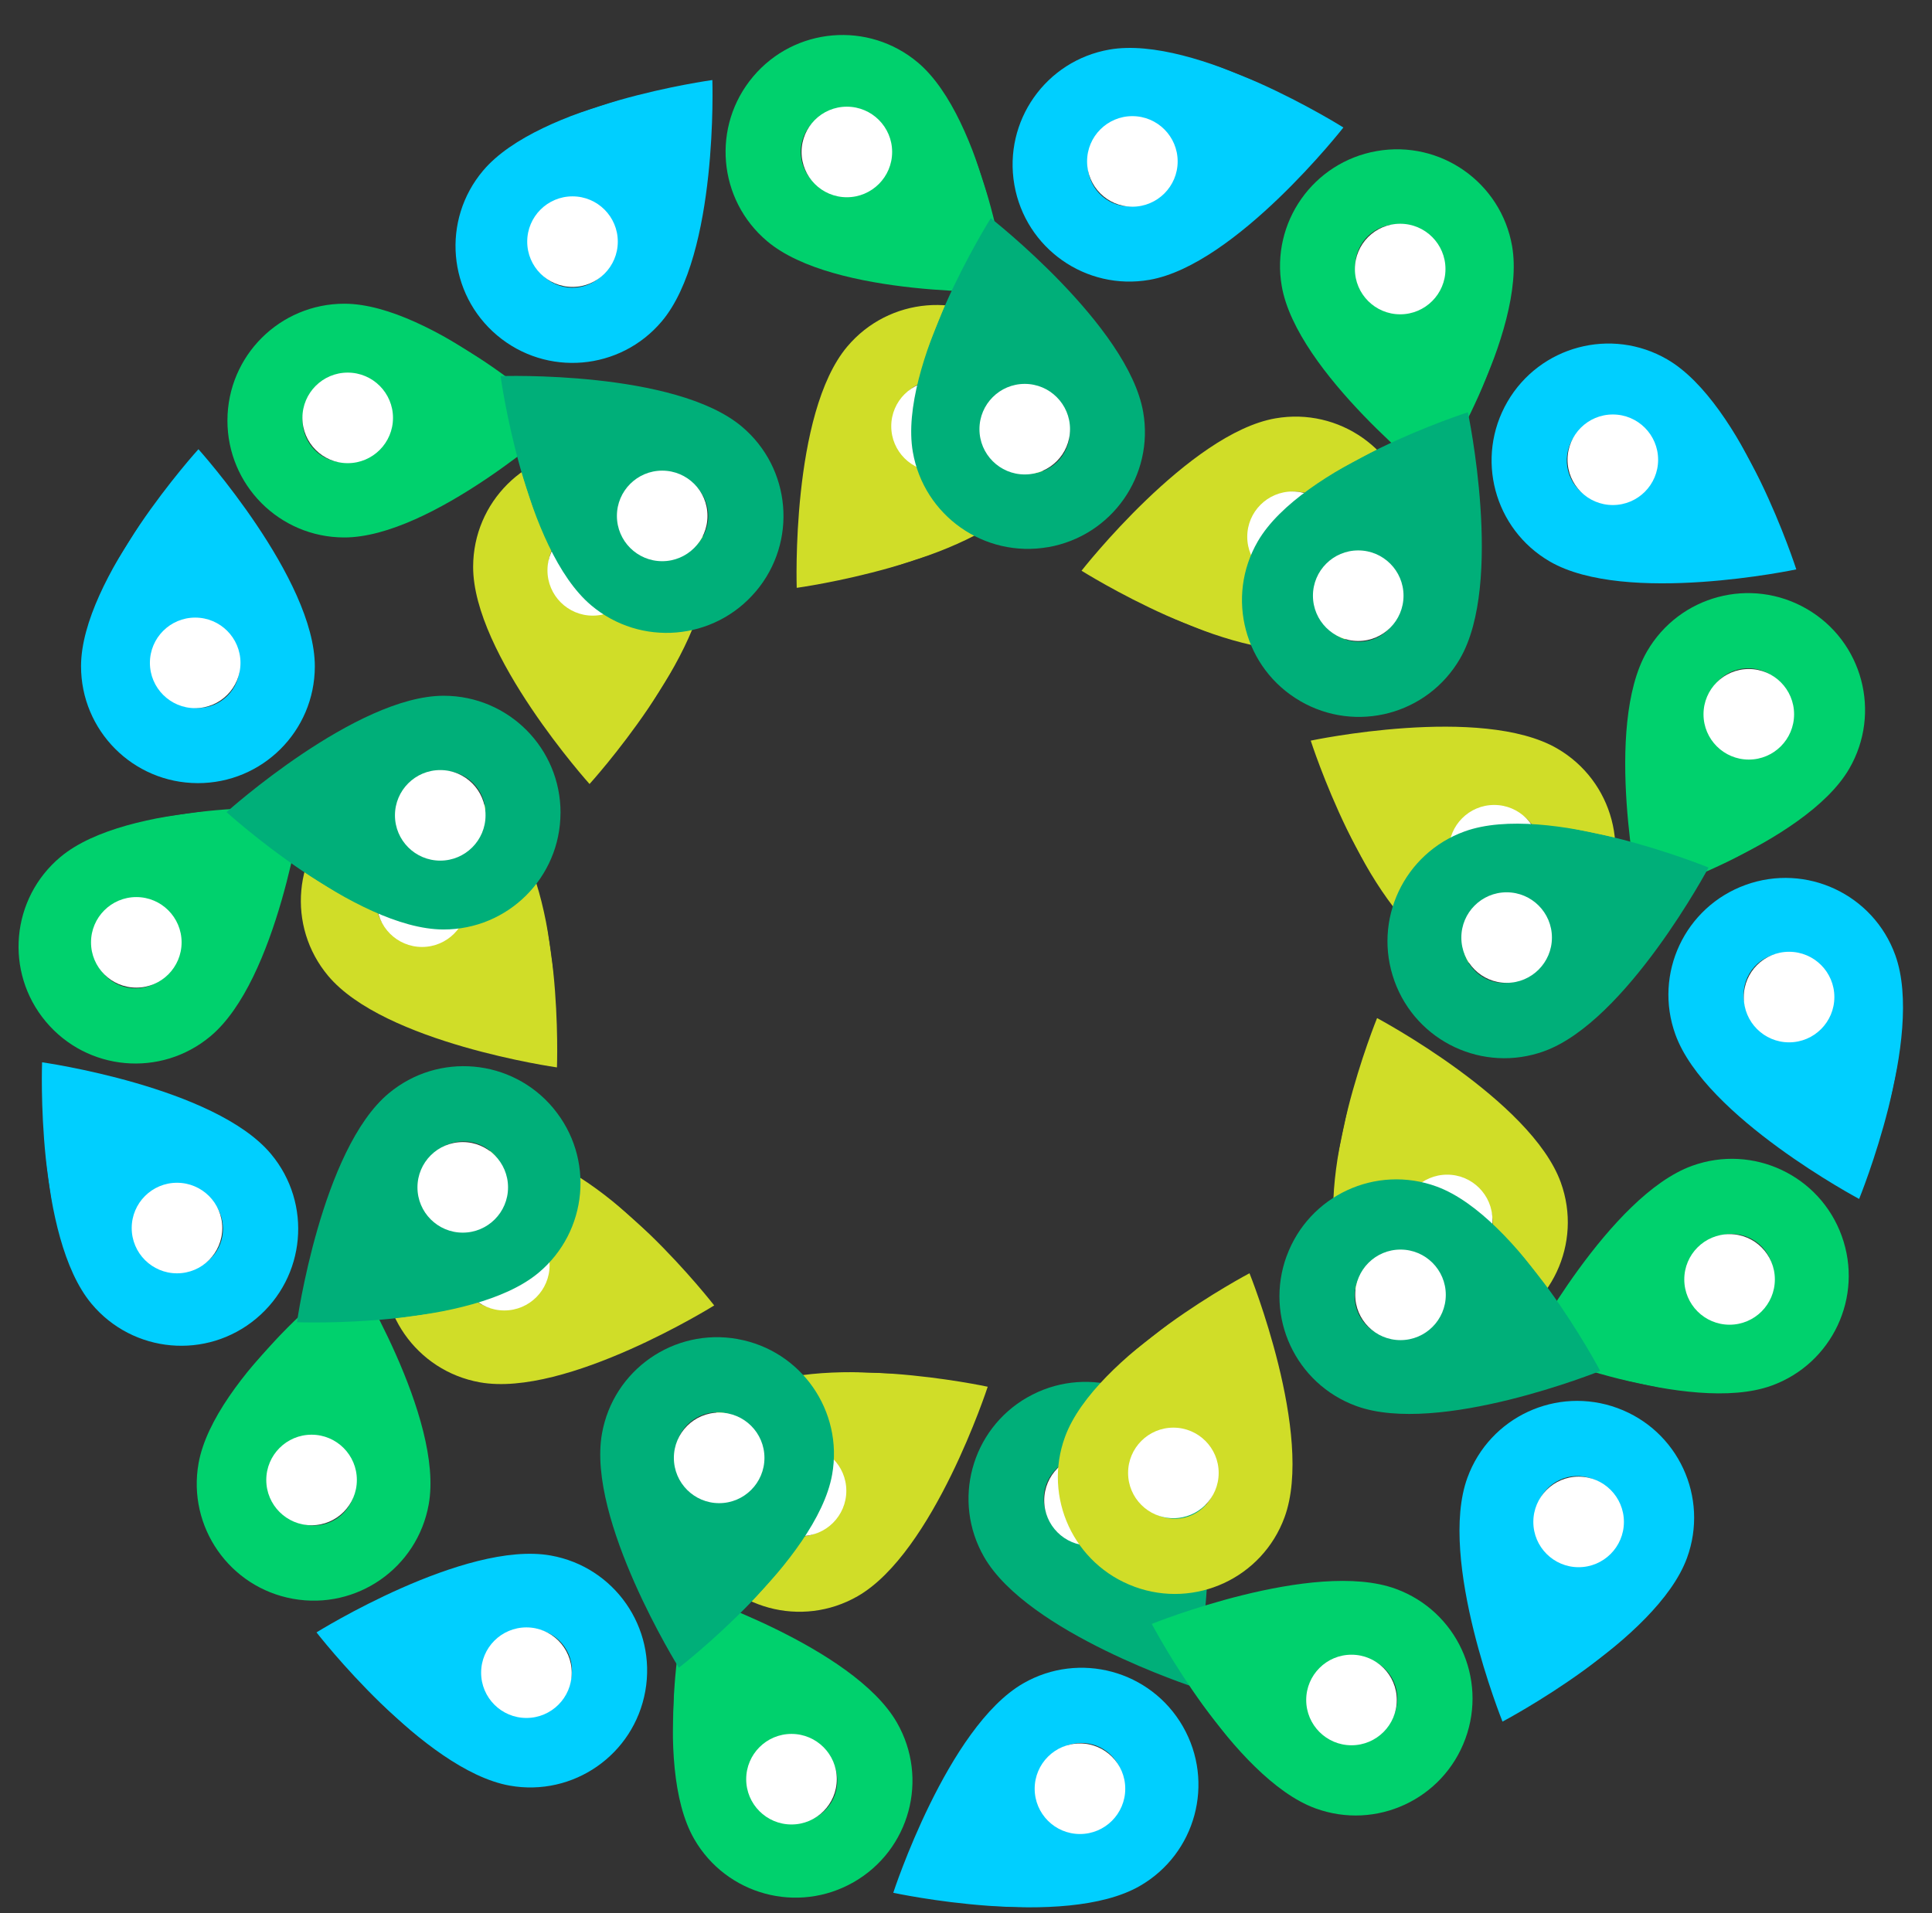 <?xml version="1.0" encoding="UTF-8"?> <svg xmlns="http://www.w3.org/2000/svg" width="5636" height="5583" viewBox="0 0 5636 5583" fill="none"><rect x="0" y="0" width="5636" height="5583" fill="#333333" stroke="none"/><g clip-path="url(#clip0_15_887)"><mask id="mask0_15_887" style="mask-type:luminance" maskUnits="userSpaceOnUse" x="1946" y="3987" width="1596" height="1596"><path d="M1997.26 3987.24L1946.03 5531.54L3490.34 5582.77L3541.56 4038.47L1997.26 3987.24Z" fill="white"></path></mask><g mask="url(#mask0_15_887)"><path d="M2996.61 4077.5C2833.11 4171.41 2776.84 4379.52 2870.73 4543.01C2998.11 4764.8 3481.87 4922.4 3481.87 4922.4C3481.87 4922.4 3589.54 4425.22 3462.19 4203.44C3368.27 4039.94 3160.17 3983.67 2996.67 4077.56L2996.61 4077.5ZM3227.15 4478.83C3199.16 4494.89 3165.88 4499.19 3134.71 4490.77C3103.54 4482.35 3077 4461.84 3060.88 4433.84C3044.82 4405.85 3040.52 4372.58 3048.94 4341.38C3057.36 4310.21 3077.81 4283.67 3105.86 4267.55C3133.86 4251.49 3167.13 4247.19 3198.33 4255.61C3229.52 4264.03 3256.04 4284.55 3272.16 4312.54C3288.28 4340.53 3292.51 4373.81 3284.09 4404.98C3275.67 4436.15 3255.16 4462.69 3227.17 4478.81L3227.15 4478.83Z" fill="#00AF79"></path><path d="M3450.72 5037.62C3356.81 4874.12 3148.7 4817.85 2985.21 4911.74C2763.36 5039.12 2605.82 5522.88 2605.82 5522.88C2605.82 5522.88 3103 5630.55 3324.78 5503.2C3488.28 5409.28 3544.55 5201.11 3450.7 5037.62H3450.72ZM3049.39 5268.13C3033.33 5240.14 3029.03 5206.87 3037.45 5175.69C3045.87 5144.52 3066.38 5117.99 3094.38 5101.86C3122.37 5085.74 3155.65 5081.51 3186.82 5089.93C3217.99 5098.35 3244.53 5118.79 3260.65 5146.85C3276.7 5174.84 3281 5208.12 3272.58 5239.31C3264.16 5270.49 3243.65 5297.02 3215.66 5313.15C3187.67 5329.2 3154.39 5333.5 3123.2 5325.08C3092.03 5316.66 3065.49 5296.15 3049.37 5268.16L3049.39 5268.13Z" fill="#00CFFF"></path><path d="M2490.56 5491.73C2654.05 5397.82 2710.33 5189.71 2616.43 5026.22C2489.06 4804.43 2005.29 4646.9 2005.29 4646.9C2005.29 4646.9 1897.62 5144.08 2024.98 5365.86C2118.96 5529.29 2327.13 5585.58 2490.56 5491.73ZM2260.09 5090.4C2288.08 5074.34 2321.35 5070.04 2352.55 5078.46C2383.72 5086.88 2410.26 5107.39 2426.38 5135.39C2442.5 5163.38 2446.73 5196.66 2438.31 5227.85C2429.9 5259.04 2409.45 5285.56 2381.39 5301.68C2353.33 5317.8 2320.12 5322.04 2288.95 5313.62C2257.78 5305.2 2231.24 5284.68 2215.12 5256.69C2199.06 5228.7 2194.76 5195.42 2203.18 5164.23C2211.6 5133.06 2232.12 5106.52 2260.11 5090.4H2260.09Z" fill="#00D16D"></path><path d="M2036.51 4531.61C2130.43 4695.11 2338.53 4751.38 2502.02 4657.49C2723.81 4530.11 2881.35 4046.35 2881.35 4046.35C2881.35 4046.35 2384.17 3938.68 2162.38 4066.03C1998.89 4159.95 1942.61 4368.05 2036.51 4531.55V4531.61ZM2437.82 4301.09C2453.88 4329.09 2458.18 4362.36 2449.76 4393.53C2441.34 4424.71 2420.82 4451.24 2392.83 4467.37C2364.84 4483.42 2331.56 4487.72 2300.39 4479.3C2269.22 4470.88 2242.68 4450.44 2226.56 4422.38C2210.51 4394.39 2206.21 4361.11 2214.63 4329.94C2223.05 4298.77 2243.56 4272.23 2271.55 4256.11C2299.54 4239.98 2332.82 4235.75 2364.01 4244.17C2395.18 4252.59 2421.72 4273.1 2437.84 4301.09H2437.82Z" fill="#D0DD28"></path><path d="M3150.45 5351.44C3223.42 5351.44 3282.57 5292.28 3282.57 5219.31C3282.57 5146.35 3223.42 5087.19 3150.45 5087.19C3077.48 5087.19 3018.33 5146.35 3018.33 5219.31C3018.33 5292.28 3077.48 5351.44 3150.45 5351.44Z" fill="white"></path><path d="M2308.92 5323.58C2381.89 5323.58 2441.05 5264.43 2441.05 5191.46C2441.05 5118.49 2381.89 5059.34 2308.92 5059.34C2235.96 5059.34 2176.8 5118.49 2176.8 5191.46C2176.8 5264.43 2235.96 5323.58 2308.92 5323.58Z" fill="white"></path><path d="M2336.76 4482.04C2409.73 4482.04 2468.88 4422.88 2468.88 4349.91C2468.88 4276.94 2409.73 4217.79 2336.76 4217.79C2263.79 4217.79 2204.64 4276.94 2204.64 4349.91C2204.64 4422.88 2263.79 4482.04 2336.76 4482.04Z" fill="white"></path><path d="M3178.31 4509.89C3251.28 4509.89 3310.43 4450.74 3310.43 4377.77C3310.43 4304.8 3251.28 4245.65 3178.31 4245.65C3105.34 4245.65 3046.19 4304.8 3046.19 4377.77C3046.19 4450.74 3105.34 4509.89 3178.31 4509.89Z" fill="white"></path></g><mask id="mask1_15_887" style="mask-type:luminance" maskUnits="userSpaceOnUse" x="412" y="3195" width="2183" height="2183"><path d="M1444.19 3195.49L412.293 4345.57L1562.37 5377.47L2594.27 4227.39L1444.19 3195.49Z" fill="white"></path></mask><g mask="url(#mask1_15_887)"><path d="M2151.75 3907.1C1966.15 3873.96 1789.24 3997.19 1756.1 4182.81C1711.11 4434.58 1980.39 4866.26 1980.39 4866.26C1980.39 4866.26 2382.47 4554.61 2427.45 4302.84C2460.6 4117.24 2337.36 3940.33 2151.75 3907.19V3907.1ZM2070.37 4362.72C2038.59 4357.03 2010.35 4338.94 1991.88 4312.42C1973.4 4285.93 1966.26 4253.17 1971.9 4221.35C1977.59 4189.57 1995.69 4161.33 2022.2 4142.86C2048.69 4124.38 2081.41 4117.2 2113.27 4122.88C2145.05 4128.57 2173.31 4146.67 2191.76 4173.18C2210.21 4199.69 2217.38 4232.43 2211.71 4264.25C2206.07 4296.08 2187.93 4324.27 2161.42 4342.74C2134.93 4361.22 2102.17 4368.36 2070.34 4362.72H2070.37Z" fill="#00AF79"></path><path d="M1882.46 4934.47C1915.6 4748.87 1792.37 4571.96 1606.75 4538.82C1354.94 4493.79 923.305 4763.11 923.305 4763.11C923.305 4763.11 1234.95 5165.19 1486.72 5210.18C1672.32 5243.32 1849.28 5120.04 1882.46 4934.47ZM1426.84 4853.11C1432.53 4821.34 1450.63 4793.1 1477.14 4774.62C1503.63 4756.15 1536.39 4749.01 1568.21 4754.65C1600.04 4760.29 1628.23 4778.43 1646.7 4804.95C1665.18 4831.44 1672.37 4864.15 1666.68 4896.02C1660.99 4927.8 1642.9 4956.03 1616.38 4974.51C1589.89 4992.98 1557.13 5000.13 1525.31 4994.46C1493.53 4988.77 1465.27 4970.68 1446.82 4944.17C1428.35 4917.68 1421.2 4884.91 1426.87 4853.09L1426.84 4853.11Z" fill="#00CFFF"></path><path d="M855.027 4665.16C1040.62 4698.31 1217.53 4575.08 1250.68 4389.46C1295.66 4137.69 1026.34 3706.05 1026.34 3706.05C1026.34 3706.05 624.263 4017.7 579.274 4269.47C546.221 4455.07 669.497 4632 855.027 4665.16ZM936.45 4209.59C968.226 4215.3 996.465 4233.37 1014.94 4259.89C1033.41 4286.38 1040.56 4319.14 1034.91 4350.96C1029.27 4382.78 1011.13 4411 984.619 4429.45C958.127 4447.93 925.41 4455.11 893.544 4449.43C861.678 4443.74 833.53 4425.64 815.055 4399.13C796.58 4372.64 789.437 4339.88 795.08 4308.06C800.768 4276.28 818.862 4248.04 845.376 4229.57C871.867 4211.09 904.629 4203.95 936.45 4209.59Z" fill="#00D16D"></path><path d="M1124.35 3637.82C1091.21 3823.42 1214.44 4000.33 1400.06 4033.47C1651.83 4078.46 2083.47 3809.13 2083.47 3809.13C2083.47 3809.13 1771.82 3407.05 1520.05 3362.07C1334.45 3328.92 1157.54 3452.16 1124.4 3637.77L1124.35 3637.82ZM1579.97 3719.2C1574.28 3750.97 1556.19 3779.21 1529.68 3797.69C1503.18 3816.16 1470.42 3823.31 1438.6 3817.66C1406.82 3811.97 1378.59 3793.88 1360.11 3767.37C1341.64 3740.85 1334.45 3708.16 1340.14 3676.29C1345.83 3644.52 1363.92 3616.28 1390.43 3597.8C1416.95 3579.33 1449.69 3572.18 1481.51 3577.83C1513.33 3583.47 1541.52 3601.61 1560 3628.12C1578.47 3654.62 1585.61 3687.38 1579.95 3719.2H1579.97Z" fill="#D0DD28"></path><path d="M1535.65 5012.78C1608.62 5012.78 1667.78 4953.63 1667.78 4880.66C1667.78 4807.69 1608.62 4748.54 1535.65 4748.54C1462.69 4748.54 1403.53 4807.69 1403.53 4880.66C1403.53 4953.63 1462.69 5012.78 1535.65 5012.78Z" fill="white"></path><path d="M908.907 4450.52C981.875 4450.52 1041.03 4391.37 1041.03 4318.4C1041.03 4245.43 981.875 4186.28 908.907 4186.28C835.938 4186.28 776.785 4245.43 776.785 4318.4C776.785 4391.37 835.938 4450.52 908.907 4450.52Z" fill="white"></path><path d="M1471.16 3823.75C1544.13 3823.75 1603.28 3764.6 1603.28 3691.63C1603.28 3618.66 1544.13 3559.51 1471.16 3559.51C1398.19 3559.51 1339.04 3618.66 1339.04 3691.63C1339.04 3764.6 1398.19 3823.75 1471.16 3823.75Z" fill="white"></path><path d="M2097.91 4386.03C2170.88 4386.03 2230.03 4326.88 2230.03 4253.91C2230.03 4180.94 2170.88 4121.79 2097.91 4121.79C2024.94 4121.79 1965.79 4180.94 1965.79 4253.91C1965.79 4326.88 2024.94 4386.03 2097.91 4386.03Z" fill="white"></path></g><mask id="mask2_15_887" style="mask-type:luminance" maskUnits="userSpaceOnUse" x="-1" y="2233" width="1749" height="1748"><path d="M1529.56 2233.5L-0.18 2451.22L217.534 3980.95L1747.27 3763.24L1529.56 2233.5Z" fill="white"></path></mask><g mask="url(#mask2_15_887)"><path d="M1614.08 3233.48C1493.2 3088.8 1278.47 3069.5 1133.78 3190.38C937.48 3354.32 866.291 3858.1 866.291 3858.1C866.291 3858.1 1374.62 3877.81 1570.92 3713.87C1715.61 3592.99 1734.91 3378.26 1614.03 3233.57L1614.08 3233.51V3233.48ZM1258.87 3530.22C1238.2 3505.43 1228.19 3473.41 1231.06 3441.25C1233.95 3409.07 1249.53 3379.4 1274.3 3358.66C1299.09 3337.99 1331.11 3327.98 1363.27 3330.87C1395.45 3333.76 1425.12 3349.28 1445.86 3374.11C1466.53 3398.9 1476.56 3430.93 1473.67 3463.08C1470.78 3495.24 1455.19 3524.93 1430.43 3545.67C1405.66 3566.41 1373.62 3576.37 1341.46 3573.48C1309.28 3570.59 1279.61 3555.01 1258.87 3530.24V3530.22Z" fill="#00AF79"></path><path d="M747.404 3847.42C892.088 3726.54 911.391 3511.81 790.511 3367.13C626.568 3170.76 122.782 3099.64 122.782 3099.64C122.782 3099.64 103.076 3607.97 267.019 3804.27C387.899 3948.96 602.697 3968.26 747.381 3847.45L747.404 3847.42ZM450.69 3492.22C475.48 3471.55 507.502 3461.52 539.659 3464.41C571.839 3467.29 601.51 3482.88 622.246 3507.65C642.983 3532.44 652.925 3564.46 650.037 3596.62C647.148 3628.8 631.629 3658.47 606.795 3679.2C582.005 3699.87 549.983 3709.88 517.826 3707.02C485.646 3704.13 455.975 3688.54 435.238 3663.77C414.569 3638.98 404.537 3606.96 407.426 3574.8C410.315 3542.63 425.9 3512.95 450.668 3492.22H450.69Z" fill="#00CFFF"></path><path d="M133.465 2980.71C254.345 3125.39 469.076 3144.69 613.76 3023.81C810.061 2859.87 881.205 2356.11 881.205 2356.11C881.205 2356.11 372.873 2336.4 176.572 2500.34C31.955 2621.27 12.652 2836.07 133.465 2980.71ZM488.67 2684.04C509.339 2708.83 519.349 2740.85 516.46 2773.01C513.572 2805.19 497.986 2834.86 473.219 2855.59C448.451 2876.33 416.406 2886.3 384.249 2883.41C352.07 2880.52 322.398 2865 301.662 2840.16C280.926 2815.33 270.983 2783.35 273.872 2751.2C276.761 2719.02 292.346 2689.34 317.114 2668.61C341.903 2647.94 373.926 2637.93 406.083 2640.8C438.262 2643.68 467.934 2659.27 488.67 2684.04Z" fill="#00D16D"></path><path d="M1000.14 2366.81C855.453 2487.69 836.15 2702.42 957.03 2847.11C1120.97 3043.41 1624.74 3114.55 1624.74 3114.55C1624.74 3114.55 1644.44 2606.22 1480.5 2409.92C1359.62 2265.23 1144.89 2245.93 1000.2 2366.81H1000.14ZM1296.85 2722.04C1272.06 2742.71 1240.04 2752.74 1207.88 2749.85C1175.7 2746.96 1146.03 2731.38 1125.29 2706.61C1104.63 2681.82 1094.59 2649.8 1097.48 2617.64C1100.37 2585.46 1115.89 2555.79 1140.72 2535.05C1165.51 2514.38 1197.54 2504.35 1229.69 2507.24C1261.87 2510.13 1291.54 2525.72 1312.28 2550.48C1333.02 2575.25 1342.98 2607.29 1340.09 2639.45C1337.2 2671.63 1321.62 2701.3 1296.85 2722.04Z" fill="#D0DD28"></path><path d="M516.327 3715.39C589.295 3715.39 648.448 3656.24 648.448 3583.27C648.448 3510.3 589.295 3451.15 516.327 3451.15C443.358 3451.15 384.205 3510.3 384.205 3583.27C384.205 3656.24 443.358 3715.39 516.327 3715.39Z" fill="white"></path><path d="M397.642 2881.82C470.611 2881.82 529.764 2822.66 529.764 2749.7C529.764 2676.73 470.611 2617.57 397.642 2617.57C324.673 2617.57 265.521 2676.73 265.521 2749.7C265.521 2822.66 324.673 2881.82 397.642 2881.82Z" fill="white"></path><path d="M1231.21 2763.11C1304.18 2763.11 1363.34 2703.96 1363.34 2630.99C1363.34 2558.02 1304.18 2498.87 1231.21 2498.87C1158.25 2498.87 1099.09 2558.02 1099.09 2630.99C1099.09 2703.96 1158.25 2763.11 1231.21 2763.11Z" fill="white"></path><path d="M1349.92 3596.68C1422.89 3596.68 1482.05 3537.53 1482.05 3464.56C1482.05 3391.59 1422.89 3332.44 1349.92 3332.44C1276.96 3332.44 1217.8 3391.59 1217.8 3464.56C1217.8 3537.53 1276.96 3596.68 1349.92 3596.68Z" fill="white"></path></g><mask id="mask3_15_887" style="mask-type:luminance" maskUnits="userSpaceOnUse" x="85" y="735" width="2129" height="2129"><path d="M901.658 735.22L85.142 2047.01L1396.93 2863.53L2213.45 1551.74L901.658 735.22Z" fill="white"></path></mask><g mask="url(#mask3_15_887)"><path d="M1635.19 2371.87C1635.6 2183.34 1483.52 2030.53 1294.97 2030.12C1039.21 2029.54 660.854 2369.68 660.854 2369.68C660.854 2369.68 1037.6 2711.51 1293.34 2712.12C1481.87 2712.52 1634.68 2560.45 1635.08 2371.89H1635.17L1635.19 2371.87ZM1172.34 2370.84C1172.43 2338.57 1185.35 2307.6 1208.24 2284.8C1231.13 2262.01 1262.14 2249.29 1294.45 2249.33C1326.72 2249.42 1357.69 2262.34 1380.49 2285.23C1403.29 2308.12 1416.05 2339.09 1415.96 2371.45C1415.87 2403.71 1402.95 2434.68 1380.07 2457.48C1357.18 2480.28 1326.16 2493 1293.85 2492.95C1261.54 2492.91 1230.61 2479.94 1207.81 2457.06C1185.02 2434.17 1172.3 2403.15 1172.34 2370.84Z" fill="#00AF79"></path><path d="M576.655 2285.1C765.185 2285.5 917.998 2133.42 918.402 1944.87C919.029 1689.07 578.849 1310.75 578.849 1310.75C578.849 1310.75 237.013 1687.5 236.408 1943.24C236.005 2131.77 388.146 2284.62 576.655 2285.07V2285.1ZM577.662 1822.27C609.931 1822.36 640.902 1835.28 663.698 1858.16C686.495 1881.05 699.214 1912.06 699.169 1944.38C699.125 1976.69 686.159 2007.62 663.273 2030.41C640.386 2053.21 609.416 2065.97 577.058 2065.89C544.789 2065.8 513.818 2052.87 491.022 2029.99C468.225 2007.1 455.506 1976.09 455.551 1943.77C455.64 1911.5 468.561 1880.53 491.447 1857.74C514.334 1834.94 545.348 1822.22 577.662 1822.27Z" fill="#00CFFF"></path><path d="M663.452 1226.49C663.049 1415.02 815.123 1567.83 1003.68 1568.24C1259.43 1568.82 1637.75 1228.64 1637.75 1228.64C1637.75 1228.64 1261 886.802 1005.27 886.198C816.735 885.884 663.9 1038.03 663.474 1226.47L663.452 1226.49ZM1126.26 1227.56C1126.17 1259.83 1113.25 1290.8 1090.36 1313.6C1067.48 1336.4 1036.46 1349.12 1004.15 1349.07C971.833 1349.03 940.907 1336.06 918.111 1313.17C895.314 1290.29 882.55 1259.32 882.639 1226.96C882.707 1194.6 895.65 1163.72 918.536 1140.92C941.422 1118.13 972.437 1105.41 1004.75 1105.45C1037.02 1105.54 1067.99 1118.46 1090.79 1141.35C1113.58 1164.24 1126.3 1195.25 1126.26 1227.56Z" fill="#00D16D"></path><path d="M1721.97 1313.33C1533.44 1312.93 1380.63 1465 1380.22 1653.56C1379.64 1909.31 1719.82 2287.63 1719.82 2287.63C1719.82 2287.63 2061.66 1910.88 2062.26 1655.12C2062.66 1466.59 1910.59 1313.78 1722.04 1313.38H1721.99L1721.97 1313.33ZM1720.94 1776.16C1688.67 1776.07 1657.7 1763.15 1634.9 1740.26C1612.11 1717.38 1599.39 1686.36 1599.43 1654.05C1599.52 1621.78 1612.44 1590.81 1635.33 1568.01C1658.22 1545.22 1689.19 1532.45 1721.54 1532.54C1753.81 1532.63 1784.78 1545.55 1807.58 1568.44C1830.38 1591.32 1843.1 1622.34 1843.05 1654.65C1843.01 1686.97 1830.04 1717.89 1807.15 1740.69C1784.27 1763.49 1753.25 1776.21 1720.94 1776.16Z" fill="#D0DD28"></path><path d="M569.42 2066.31C642.389 2066.31 701.542 2007.16 701.542 1934.19C701.542 1861.22 642.389 1802.07 569.42 1802.07C496.452 1802.07 437.299 1861.22 437.299 1934.19C437.299 2007.16 496.452 2066.31 569.42 2066.31Z" fill="white"></path><path d="M1014.31 1351.47C1087.28 1351.47 1146.44 1292.31 1146.44 1219.35C1146.44 1146.38 1087.28 1087.22 1014.31 1087.22C941.345 1087.22 882.192 1146.38 882.192 1219.35C882.192 1292.31 941.345 1351.47 1014.31 1351.47Z" fill="white"></path><path d="M1729.18 1796.34C1802.15 1796.34 1861.3 1737.18 1861.3 1664.22C1861.3 1591.25 1802.15 1532.09 1729.18 1532.09C1656.21 1532.09 1597.06 1591.25 1597.06 1664.22C1597.06 1737.18 1656.21 1796.34 1729.18 1796.34Z" fill="white"></path><path d="M1284.29 2511.2C1357.26 2511.2 1416.41 2452.05 1416.41 2379.08C1416.41 2306.11 1357.26 2246.96 1284.29 2246.96C1211.32 2246.96 1152.17 2306.11 1152.17 2379.08C1152.17 2452.05 1211.32 2511.2 1284.29 2511.2Z" fill="white"></path></g><mask id="mask4_15_887" style="mask-type:luminance" maskUnits="userSpaceOnUse" x="1226" y="0" width="1950" height="1949"><path d="M2695.39 0.225L1226.7 480.267L1706.74 1948.96L3175.43 1468.91L2695.39 0.225Z" fill="white"></path></mask><g mask="url(#mask4_15_887)"><path d="M2205.2 1725.4C2326.7 1581.23 2308.43 1366.41 2164.26 1244.9C1968.72 1080.06 1460.23 1097.42 1460.23 1097.42C1460.23 1097.42 1529.09 1601.45 1724.63 1766.29C1868.8 1887.79 2083.62 1869.52 2205.13 1725.35L2205.22 1725.4H2205.2ZM1851.29 1427.12C1872.12 1402.46 1901.9 1387.03 1934.08 1384.28C1966.26 1381.55 1998.21 1391.73 2022.94 1412.52C2047.59 1433.34 2063.02 1463.12 2065.78 1495.3C2068.53 1527.48 2058.39 1559.42 2037.54 1584.16C2016.71 1608.82 1986.93 1624.25 1954.75 1627C1922.57 1629.75 1890.61 1619.54 1865.89 1598.76C1841.17 1577.96 1825.81 1548.15 1823.05 1515.97C1820.32 1483.79 1830.51 1451.84 1851.29 1427.12Z" fill="#00AF79"></path><path d="M1450.09 978.506C1594.26 1100.01 1809.08 1081.74 1930.59 937.571C2095.49 742.009 2078.07 233.542 2078.07 233.542C2078.07 233.542 1574.04 302.402 1409.2 497.942C1287.69 642.112 1305.99 856.977 1450.09 978.506ZM1748.37 624.622C1773.03 645.448 1788.46 675.232 1791.21 707.411C1793.94 739.59 1783.75 771.546 1762.97 796.268C1742.17 820.991 1712.36 836.353 1680.18 839.107C1648 841.861 1616.07 831.717 1591.33 810.869C1566.67 790.043 1551.24 760.26 1548.49 728.08C1545.76 695.901 1555.94 663.945 1576.73 639.223C1597.55 614.568 1627.33 599.138 1659.51 596.384C1691.69 593.652 1723.65 603.841 1748.37 624.622Z" fill="#00CFFF"></path><path d="M2197.05 223.376C2075.54 367.545 2093.81 582.366 2237.98 703.873C2433.52 868.712 2941.99 851.289 2941.99 851.289C2941.99 851.289 2873.13 347.257 2677.59 182.419C2533.37 61.001 2318.51 79.297 2197.05 223.376ZM2550.86 521.68C2530.04 546.335 2500.25 561.764 2468.08 564.519C2435.9 567.273 2403.94 557.061 2379.22 536.28C2354.5 515.477 2339.13 485.671 2336.38 453.492C2333.62 421.312 2343.77 389.379 2364.62 364.634C2385.49 339.89 2415.23 324.55 2447.41 321.796C2479.59 319.041 2511.54 329.23 2536.26 350.034C2560.92 370.86 2576.35 400.643 2579.1 432.822C2581.83 465.002 2571.65 496.957 2550.86 521.68Z" fill="#00D16D"></path><path d="M2952.09 970.312C2807.92 848.805 2593.1 867.078 2471.59 1011.25C2306.75 1206.79 2324.18 1715.25 2324.18 1715.25C2324.18 1715.25 2828.21 1646.39 2993.05 1450.85C3114.55 1306.68 3096.26 1091.86 2952.11 970.356V970.289L2952.09 970.312ZM2653.81 1324.2C2629.15 1303.37 2613.72 1273.59 2610.97 1241.41C2608.24 1209.23 2618.43 1177.27 2639.21 1152.55C2660.03 1127.89 2689.82 1112.47 2722 1109.71C2754.17 1106.96 2786.11 1117.1 2810.85 1137.95C2835.51 1158.78 2850.94 1188.56 2853.69 1220.74C2856.45 1252.92 2846.26 1284.87 2825.45 1309.6C2804.65 1334.32 2774.84 1349.68 2742.66 1352.43C2710.49 1355.17 2678.53 1344.98 2653.81 1324.2Z" fill="#D0DD28"></path><path d="M1670.11 837.204C1743.08 837.204 1802.23 778.051 1802.23 705.082C1802.23 632.114 1743.08 572.961 1670.11 572.961C1597.14 572.961 1537.99 632.114 1537.99 705.082C1537.99 778.051 1597.14 837.204 1670.11 837.204Z" fill="white"></path><path d="M2470.4 575.537C2543.37 575.537 2602.53 516.384 2602.53 443.415C2602.53 370.447 2543.37 311.294 2470.4 311.294C2397.44 311.294 2338.28 370.447 2338.28 443.415C2338.28 516.384 2397.44 575.537 2470.4 575.537Z" fill="white"></path><path d="M2732.07 1375.86C2805.04 1375.86 2864.19 1316.7 2864.19 1243.73C2864.19 1170.77 2805.04 1111.61 2732.07 1111.61C2659.1 1111.61 2599.95 1170.77 2599.95 1243.73C2599.95 1316.7 2659.1 1375.86 2732.07 1375.86Z" fill="white"></path><path d="M1931.75 1637.5C2004.72 1637.5 2063.87 1578.35 2063.87 1505.38C2063.87 1432.41 2004.72 1373.26 1931.75 1373.26C1858.78 1373.26 1799.63 1432.41 1799.63 1505.38C1799.63 1578.35 1858.78 1637.5 1931.75 1637.5Z" fill="white"></path></g><mask id="mask5_15_887" style="mask-type:luminance" maskUnits="userSpaceOnUse" x="2532" y="13" width="2011" height="2011"><path d="M3108.53 13.841L2532.21 1447.49L3965.86 2023.81L4542.18 590.163L3108.53 13.841Z" fill="white"></path></mask><g mask="url(#mask5_15_887)"><path d="M3057.38 1596.57C3243.14 1564.23 3367.2 1387.93 3334.86 1202.17C3291.04 950.201 2890.35 636.647 2890.35 636.647C2890.35 636.647 2619.12 1067.03 2662.94 1319C2695.28 1504.75 2871.58 1628.81 3057.34 1596.48L3057.38 1596.57ZM2978.02 1140.59C3009.82 1135.08 3042.56 1142.43 3068.98 1160.99C3095.41 1179.58 3113.32 1207.91 3118.9 1239.75C3124.41 1271.55 3117.06 1304.29 3098.47 1330.71C3079.89 1357.14 3051.6 1375.07 3019.72 1380.63C2987.92 1386.13 2955.18 1378.79 2928.75 1360.23C2902.33 1341.66 2884.41 1313.31 2878.84 1281.47C2873.26 1249.65 2880.65 1216.93 2899.24 1190.51C2917.83 1164.08 2946.15 1146.17 2978 1140.59H2978.02Z" fill="#00AF79"></path><path d="M2959.03 539.035C2991.37 724.789 3167.67 848.849 3353.42 816.512C3605.46 772.711 3918.95 372.002 3918.95 372.002C3918.95 372.002 3488.57 100.772 3236.6 144.596C3050.84 176.932 2926.74 353.303 2959.03 539.012V539.035ZM3415 459.672C3420.51 491.471 3413.19 524.21 3394.6 550.635C3376.02 577.059 3347.69 594.974 3315.85 600.55C3284.03 606.126 3251.31 598.713 3224.88 580.127C3198.46 561.54 3180.52 533.257 3174.97 501.369C3169.46 469.57 3176.81 436.831 3195.37 410.407C3213.96 383.982 3242.28 366.067 3274.13 360.492C3305.93 354.983 3338.67 362.328 3365.09 380.892C3391.51 399.479 3409.43 427.806 3415 459.65V459.672Z" fill="#00CFFF"></path><path d="M4016.63 440.727C3830.88 473.063 3706.82 649.367 3739.15 835.121C3782.98 1087.09 4183.68 1400.58 4183.68 1400.58C4183.68 1400.58 4454.91 970.199 4411.09 718.227C4378.66 532.518 4202.29 408.413 4016.63 440.727ZM4095.92 896.681C4064.13 902.19 4031.39 894.845 4004.96 876.258C3978.54 857.671 3960.62 829.344 3955.05 797.5C3949.47 765.679 3956.88 732.962 3975.45 706.538C3994.01 680.114 4022.32 662.176 4054.21 656.623C4086.09 651.069 4118.74 658.459 4145.17 677.046C4171.59 695.632 4189.51 723.96 4195.08 755.804C4200.59 787.602 4193.25 820.342 4174.68 846.766C4156.1 873.19 4127.77 891.105 4095.92 896.681Z" fill="#00D16D"></path><path d="M4114.91 1498.21C4082.58 1312.46 3906.27 1188.4 3720.52 1220.74C3468.55 1264.56 3155.06 1665.27 3155.06 1665.27C3155.06 1665.27 3585.44 1936.5 3837.41 1892.68C4023.17 1860.34 4147.23 1684.04 4114.89 1498.28V1498.21H4114.91ZM3658.94 1577.58C3653.43 1545.78 3660.75 1513.04 3679.34 1486.61C3697.93 1460.19 3726.25 1442.28 3758.1 1436.7C3789.9 1431.19 3822.63 1438.51 3849.06 1457.1C3875.48 1475.69 3893.42 1503.97 3898.97 1535.86C3904.48 1567.66 3897.16 1600.4 3878.57 1626.82C3859.99 1653.24 3831.66 1671.16 3799.82 1676.74C3767.99 1682.31 3735.28 1674.92 3708.85 1656.34C3682.43 1637.75 3664.51 1609.42 3658.94 1577.58Z" fill="#D0DD28"></path><path d="M3303.33 603.125C3376.3 603.125 3435.45 543.972 3435.45 471.003C3435.45 398.035 3376.3 338.882 3303.33 338.882C3230.36 338.882 3171.21 398.035 3171.21 471.003C3171.21 543.972 3230.36 603.125 3303.33 603.125Z" fill="white"></path><path d="M4084.59 917.125C4157.56 917.125 4216.71 857.973 4216.71 785.004C4216.71 712.035 4157.56 652.882 4084.59 652.882C4011.62 652.882 3952.47 712.035 3952.47 785.004C3952.47 857.973 4011.62 917.125 4084.59 917.125Z" fill="white"></path><path d="M3770.59 1698.39C3843.56 1698.39 3902.71 1639.24 3902.71 1566.27C3902.71 1493.3 3843.56 1434.15 3770.59 1434.15C3697.62 1434.15 3638.47 1493.3 3638.47 1566.27C3638.47 1639.24 3697.62 1698.39 3770.59 1698.39Z" fill="white"></path><path d="M2989.35 1384.39C3062.32 1384.39 3121.47 1325.24 3121.47 1252.27C3121.47 1179.3 3062.32 1120.15 2989.35 1120.15C2916.38 1120.15 2857.23 1179.3 2857.23 1252.27C2857.23 1325.24 2916.38 1384.39 2989.35 1384.39Z" fill="white"></path></g><mask id="mask6_15_887" style="mask-type:luminance" maskUnits="userSpaceOnUse" x="3486" y="866" width="2092" height="2091"><path d="M4849.53 866.174L3486.51 1593.96L4214.3 2956.98L5577.31 2229.19L4849.53 866.174Z" fill="white"></path></mask><g mask="url(#mask6_15_887)"><path d="M3793.01 2045.67C3956.08 2140.28 4164.47 2084.99 4259.09 1921.92C4387.47 1700.72 4282.08 1202.98 4282.08 1202.98C4282.08 1202.98 3797.67 1358.32 3669.29 1579.53C3574.67 1742.6 3629.96 1950.99 3793.03 2045.6V2045.69L3793.01 2045.67ZM4025.32 1645.34C4053.22 1661.55 4073.58 1688.22 4081.89 1719.44C4090.17 1750.66 4085.69 1783.89 4069.5 1811.86C4053.29 1839.76 4026.62 1860.12 3995.4 1868.43C3964.19 1876.71 3931 1872.28 3903.01 1856.04C3875.1 1839.83 3854.73 1813.16 3846.44 1781.94C3838.15 1750.72 3842.63 1717.49 3858.82 1689.55C3875.01 1661.58 3901.71 1641.29 3932.92 1632.98C3964.14 1624.69 3997.37 1629.17 4025.34 1645.36L4025.32 1645.34Z" fill="#00AF79"></path><path d="M4397.43 1172.32C4302.82 1335.39 4358.11 1543.79 4521.18 1638.4C4742.4 1766.85 5240.12 1661.4 5240.12 1661.4C5240.12 1661.4 5084.78 1176.98 4863.58 1048.6C4700.51 953.964 4492.07 1009.32 4397.41 1172.32H4397.43ZM4797.76 1404.63C4781.55 1432.53 4754.88 1452.89 4723.66 1461.2C4692.44 1469.48 4659.21 1465.01 4631.24 1448.81C4603.27 1432.62 4582.98 1405.93 4574.68 1374.71C4566.39 1343.5 4570.82 1310.31 4587.06 1282.3C4603.27 1254.39 4629.94 1234.04 4661.16 1225.73C4692.38 1217.45 4725.61 1221.92 4753.56 1238.11C4781.46 1254.33 4801.84 1281 4810.12 1312.21C4818.41 1343.43 4813.93 1376.66 4797.74 1404.61L4797.76 1404.63Z" fill="#00CFFF"></path><path d="M5270.8 1776.81C5107.73 1682.2 4899.34 1737.49 4804.73 1900.56C4676.34 2121.76 4781.79 2619.48 4781.79 2619.48C4781.79 2619.48 5266.21 2464.14 5394.59 2242.93C5489.14 2079.82 5433.8 1871.4 5270.8 1776.79V1776.81ZM5038.47 2177.07C5010.57 2160.86 4990.21 2134.19 4981.9 2102.97C4973.62 2071.76 4978.1 2038.52 4994.29 2010.58C5010.48 1982.61 5037.17 1962.3 5068.39 1954.01C5099.6 1945.73 5132.79 1950.16 5160.8 1966.4C5188.8 1982.65 5209.06 2009.28 5217.37 2040.5C5225.66 2071.71 5221.18 2104.94 5204.99 2132.91C5188.77 2160.82 5162.1 2181.17 5130.89 2189.48C5099.67 2197.76 5066.44 2193.29 5038.47 2177.1V2177.07Z" fill="#00D16D"></path><path d="M4666.33 2650.09C4760.97 2487.02 4705.66 2278.63 4542.59 2184.02C4321.38 2055.63 3823.67 2161.08 3823.67 2161.08C3823.67 2161.08 3979.01 2645.5 4200.21 2773.88C4363.28 2868.49 4571.68 2813.21 4666.29 2650.14H4666.33V2650.09ZM4266.03 2417.78C4282.24 2389.88 4308.91 2369.52 4340.13 2361.22C4371.34 2352.93 4404.58 2357.41 4432.54 2373.6C4460.45 2389.81 4480.8 2416.48 4489.11 2447.7C4497.42 2478.92 4492.96 2512.1 4476.73 2540.12C4460.51 2568.02 4433.84 2588.37 4402.63 2596.68C4371.41 2604.99 4338.18 2600.49 4310.21 2584.3C4282.24 2568.11 4261.95 2541.42 4253.64 2510.2C4245.36 2478.98 4249.84 2445.75 4266.03 2417.8V2417.78Z" fill="#D0DD28"></path><path d="M4704.92 1473.65C4777.89 1473.65 4837.04 1414.5 4837.04 1341.53C4837.04 1268.56 4777.89 1209.41 4704.92 1209.41C4631.95 1209.41 4572.8 1268.56 4572.8 1341.53C4572.8 1414.5 4631.95 1473.65 4704.92 1473.65Z" fill="white"></path><path d="M5101.57 2216.35C5174.54 2216.35 5233.69 2157.2 5233.69 2084.23C5233.69 2011.26 5174.54 1952.11 5101.57 1952.11C5028.6 1952.11 4969.45 2011.26 4969.45 2084.23C4969.45 2157.2 5028.6 2216.35 5101.57 2216.35Z" fill="white"></path><path d="M4358.85 2613.01C4431.82 2613.01 4490.97 2553.85 4490.97 2480.89C4490.97 2407.92 4431.82 2348.76 4358.85 2348.76C4285.88 2348.76 4226.73 2407.92 4226.73 2480.89C4226.73 2553.85 4285.88 2613.01 4358.85 2613.01Z" fill="white"></path><path d="M3962.21 1870.28C4035.18 1870.28 4094.34 1811.13 4094.34 1738.16C4094.34 1665.19 4035.18 1606.04 3962.21 1606.04C3889.25 1606.04 3830.09 1665.19 3830.09 1738.16C3830.09 1811.13 3889.25 1870.28 3962.21 1870.28Z" fill="white"></path></g><mask id="mask7_15_887" style="mask-type:luminance" maskUnits="userSpaceOnUse" x="3805" y="2319" width="1831" height="1832"><path d="M4123.94 2319.52L3805.32 3831.46L5317.27 4150.08L5635.88 2638.14L4123.94 2319.52Z" fill="white"></path></mask><g mask="url(#mask7_15_887)"><path d="M4067.87 2862.54C4131.96 3039.85 4327.14 3131.41 4504.45 3067.32C4744.98 2980.39 4984.19 2531.36 4984.19 2531.36C4984.19 2531.36 4513.25 2338.98 4272.72 2425.91C4095.41 2490 4003.84 2685.18 4067.93 2862.49L4067.87 2862.54ZM4503.13 2705.2C4514.08 2735.56 4512.53 2769.07 4498.83 2798.31C4485.1 2827.56 4460.31 2850.13 4429.95 2861.15C4399.58 2872.1 4366.06 2870.55 4336.83 2856.85C4307.59 2843.14 4285.02 2818.4 4274.02 2787.97C4263.07 2757.6 4264.62 2724.08 4278.32 2694.85C4292.05 2665.61 4316.84 2643.03 4347.2 2632.04C4377.59 2621.02 4411.07 2622.63 4440.31 2636.34C4469.56 2650.07 4492.13 2674.86 4503.15 2705.22L4503.13 2705.2Z" fill="#00AF79"></path><path d="M5092.26 2582.04C4914.94 2646.13 4823.38 2841.31 4887.47 3018.62C4974.38 3259.21 5423.43 3498.35 5423.43 3498.35C5423.43 3498.35 5615.82 3027.42 5528.88 2786.89C5464.79 2609.58 5269.55 2517.99 5092.26 2582.04ZM5249.59 3017.3C5219.23 3028.25 5185.73 3026.7 5156.48 3013C5127.23 2999.27 5104.66 2974.48 5093.64 2944.12C5082.63 2913.75 5084.24 2880.25 5097.94 2851C5111.65 2821.76 5136.39 2799.19 5166.83 2788.17C5197.19 2777.22 5230.72 2778.76 5259.94 2792.47C5289.18 2806.19 5311.76 2830.98 5322.75 2861.35C5333.7 2891.72 5332.16 2925.24 5318.45 2954.46C5304.73 2983.71 5279.94 3006.28 5249.57 3017.28L5249.59 3017.3Z" fill="#00CFFF"></path><path d="M5372.73 3606.49C5308.64 3429.18 5113.46 3337.61 4936.15 3401.7C4695.62 3488.64 4456.46 3937.69 4456.46 3937.69C4456.46 3937.69 4927.4 4130.08 5167.92 4043.14C5345.19 3978.96 5436.78 3783.74 5372.71 3606.49H5372.73ZM4937.47 3763.76C4926.52 3733.4 4928.07 3699.87 4941.77 3670.65C4955.48 3641.4 4980.29 3618.83 5010.65 3607.84C5041.04 3596.82 5074.54 3598.43 5103.77 3612.14C5133.01 3625.86 5155.58 3650.59 5166.6 3681.02C5177.6 3711.45 5176.01 3744.88 5162.3 3774.13C5148.6 3803.38 5123.79 3825.95 5093.42 3836.97C5063.05 3847.92 5029.53 3846.37 5000.31 3832.67C4971.06 3818.94 4948.49 3794.15 4937.47 3763.78V3763.76Z" fill="#00D16D"></path><path d="M4348.37 3886.9C4525.68 3822.81 4617.25 3627.63 4553.16 3450.32C4466.22 3209.79 4017.17 2970.63 4017.17 2970.63C4017.17 2970.63 3824.78 3441.56 3911.72 3682.09C3975.81 3859.4 4170.99 3950.97 4348.3 3886.88H4348.37V3886.9ZM4191.03 3451.64C4221.4 3440.69 4254.9 3442.24 4284.14 3455.94C4313.39 3469.67 4335.96 3494.46 4346.98 3524.82C4357.93 3555.19 4356.38 3588.69 4342.68 3617.93C4328.97 3647.18 4304.23 3669.75 4273.8 3680.77C4243.43 3691.72 4209.93 3690.18 4180.68 3676.47C4151.44 3662.77 4128.87 3637.95 4117.85 3607.59C4106.83 3577.2 4108.44 3543.72 4122.15 3514.48C4135.88 3485.23 4160.66 3462.66 4191.03 3451.66V3451.64Z" fill="#D0DD28"></path><path d="M5219.05 3041.42C5292.02 3041.42 5351.17 2982.26 5351.17 2909.29C5351.17 2836.33 5292.02 2777.17 5219.05 2777.17C5146.08 2777.17 5086.93 2836.33 5086.93 2909.29C5086.93 2982.26 5146.08 3041.42 5219.05 3041.42Z" fill="white"></path><path d="M5045.48 3865.34C5118.44 3865.34 5177.6 3806.18 5177.6 3733.22C5177.6 3660.25 5118.44 3601.09 5045.48 3601.09C4972.51 3601.09 4913.35 3660.25 4913.35 3733.22C4913.35 3806.18 4972.51 3865.34 5045.48 3865.34Z" fill="white"></path><path d="M4221.58 3691.77C4294.54 3691.77 4353.7 3632.61 4353.7 3559.64C4353.7 3486.68 4294.54 3427.52 4221.58 3427.52C4148.61 3427.52 4089.45 3486.68 4089.45 3559.64C4089.45 3632.61 4148.61 3691.77 4221.58 3691.77Z" fill="white"></path><path d="M4395.12 2867.87C4468.09 2867.87 4527.25 2808.71 4527.25 2735.75C4527.25 2662.78 4468.09 2603.62 4395.12 2603.62C4322.16 2603.62 4263 2662.78 4263 2735.75C4263 2808.71 4322.16 2867.87 4395.12 2867.87Z" fill="white"></path></g><mask id="mask8_15_887" style="mask-type:luminance" maskUnits="userSpaceOnUse" x="2929" y="3285" width="2170" height="2170"><path d="M4145.25 3285.05L2929.32 4238.46L3882.73 5454.4L5098.66 4500.98L4145.25 3285.05Z" fill="white"></path></mask><g mask="url(#mask8_15_887)"><path d="M3753.35 3664.96C3688.47 3841.98 3779.12 4037.59 3956.16 4102.46C4196.29 4190.49 4668.19 4000.26 4668.19 4000.26C4668.19 4000.26 4431.08 3550.17 4190.96 3462.17C4013.94 3397.29 3818.33 3487.94 3753.46 3664.99H3753.37L3753.35 3664.96ZM4187.91 3824.23C4176.78 3854.52 4154.06 3879.2 4124.76 3892.79C4095.45 3906.39 4061.95 3907.73 4031.61 3896.65C4001.31 3885.52 3976.63 3862.79 3963.04 3833.5C3949.45 3804.21 3948.06 3770.73 3959.19 3740.34C3970.32 3710.04 3993.05 3685.36 4022.34 3671.77C4051.63 3658.18 4085.15 3656.83 4115.49 3667.92C4145.84 3679 4170.47 3701.78 4184.06 3731.07C4197.66 3760.38 4199 3793.88 4187.91 3824.23Z" fill="#00AF79"></path><path d="M4718.37 4108.56C4541.35 4043.68 4345.74 4134.33 4280.87 4311.37C4192.8 4551.54 4383.07 5023.4 4383.07 5023.4C4383.07 5023.4 4833.16 4786.29 4921.17 4546.17C4986.04 4369.15 4895.35 4173.47 4718.37 4108.58V4108.56ZM4559.11 4543.12C4528.81 4531.99 4504.13 4509.27 4490.54 4479.97C4476.95 4450.66 4475.6 4417.16 4486.69 4386.82C4497.77 4356.47 4520.55 4331.84 4549.84 4318.25C4579.13 4304.66 4612.61 4303.27 4643 4314.4C4673.29 4325.53 4697.97 4348.26 4711.56 4377.55C4725.16 4406.86 4726.5 4440.36 4715.42 4470.7C4704.29 4501 4681.56 4525.68 4652.27 4539.27C4622.95 4552.87 4589.45 4554.21 4559.11 4543.12Z" fill="#00CFFF"></path><path d="M4274.71 5073.63C4339.59 4896.61 4248.94 4701 4071.89 4636.12C3831.77 4548.1 3359.92 4738.37 3359.92 4738.37C3359.92 4738.37 3597.02 5188.46 3837.14 5276.49C4014.19 5341.27 4209.84 5250.58 4274.69 5073.65L4274.71 5073.63ZM3840.21 4914.32C3851.34 4884.02 3874.07 4859.34 3903.36 4845.75C3932.65 4832.16 3966.17 4830.81 3996.52 4841.9C4026.86 4852.98 4051.49 4875.76 4065.09 4905.05C4078.68 4934.36 4080.07 4967.82 4068.94 4998.2C4057.81 5028.59 4035.08 5053.18 4005.79 5066.77C3976.5 5080.37 3942.97 5081.71 3912.63 5070.63C3882.33 5059.5 3857.65 5036.77 3844.06 5007.48C3830.47 4978.16 3829.13 4944.66 3840.21 4914.32Z" fill="#00D16D"></path><path d="M3309.75 4629.99C3486.78 4694.86 3682.38 4604.21 3747.26 4427.17C3835.28 4187.04 3645.01 3715.19 3645.01 3715.19C3645.01 3715.19 3194.92 3952.29 3106.89 4192.42C3042.02 4369.44 3132.67 4565.05 3309.71 4629.92L3309.75 4629.96V4629.99ZM3469.02 4195.42C3499.32 4206.55 3523.99 4229.28 3537.59 4258.57C3551.18 4287.88 3552.52 4321.38 3541.44 4351.73C3530.31 4382.02 3507.58 4406.7 3478.29 4420.29C3449 4433.89 3415.52 4435.28 3385.13 4424.15C3354.83 4413.02 3330.16 4390.29 3316.56 4361C3302.97 4331.71 3301.63 4298.18 3312.71 4267.84C3323.8 4237.5 3346.57 4212.86 3375.86 4199.27C3405.17 4185.68 3438.67 4184.33 3469.02 4195.42Z" fill="#D0DD28"></path><path d="M4605.13 4572.89C4678.1 4572.89 4737.25 4513.73 4737.25 4440.76C4737.25 4367.8 4678.1 4308.64 4605.13 4308.64C4532.16 4308.64 4473.01 4367.8 4473.01 4440.76C4473.01 4513.73 4532.16 4572.89 4605.13 4572.89Z" fill="white"></path><path d="M3942.57 5092.48C4015.54 5092.48 4074.69 5033.33 4074.69 4960.36C4074.69 4887.39 4015.54 4828.24 3942.57 4828.24C3869.6 4828.24 3810.45 4887.39 3810.45 4960.36C3810.45 5033.33 3869.6 5092.48 3942.57 5092.48Z" fill="white"></path><path d="M3422.98 4429.92C3495.94 4429.92 3555.1 4370.77 3555.1 4297.8C3555.1 4224.83 3495.94 4165.68 3422.98 4165.68C3350.01 4165.68 3290.85 4224.83 3290.85 4297.8C3290.85 4370.77 3350.01 4429.92 3422.98 4429.92Z" fill="white"></path><path d="M4085.53 3910.33C4158.5 3910.33 4217.65 3851.18 4217.65 3778.21C4217.65 3705.24 4158.5 3646.09 4085.53 3646.09C4012.56 3646.09 3953.41 3705.24 3953.41 3778.21C3953.41 3851.18 4012.56 3910.33 4085.53 3910.33Z" fill="white"></path></g></g><defs><clipPath id="clip0_15_887"><rect width="5635.54" height="5582.31" fill="white"></rect></clipPath></defs></svg> 